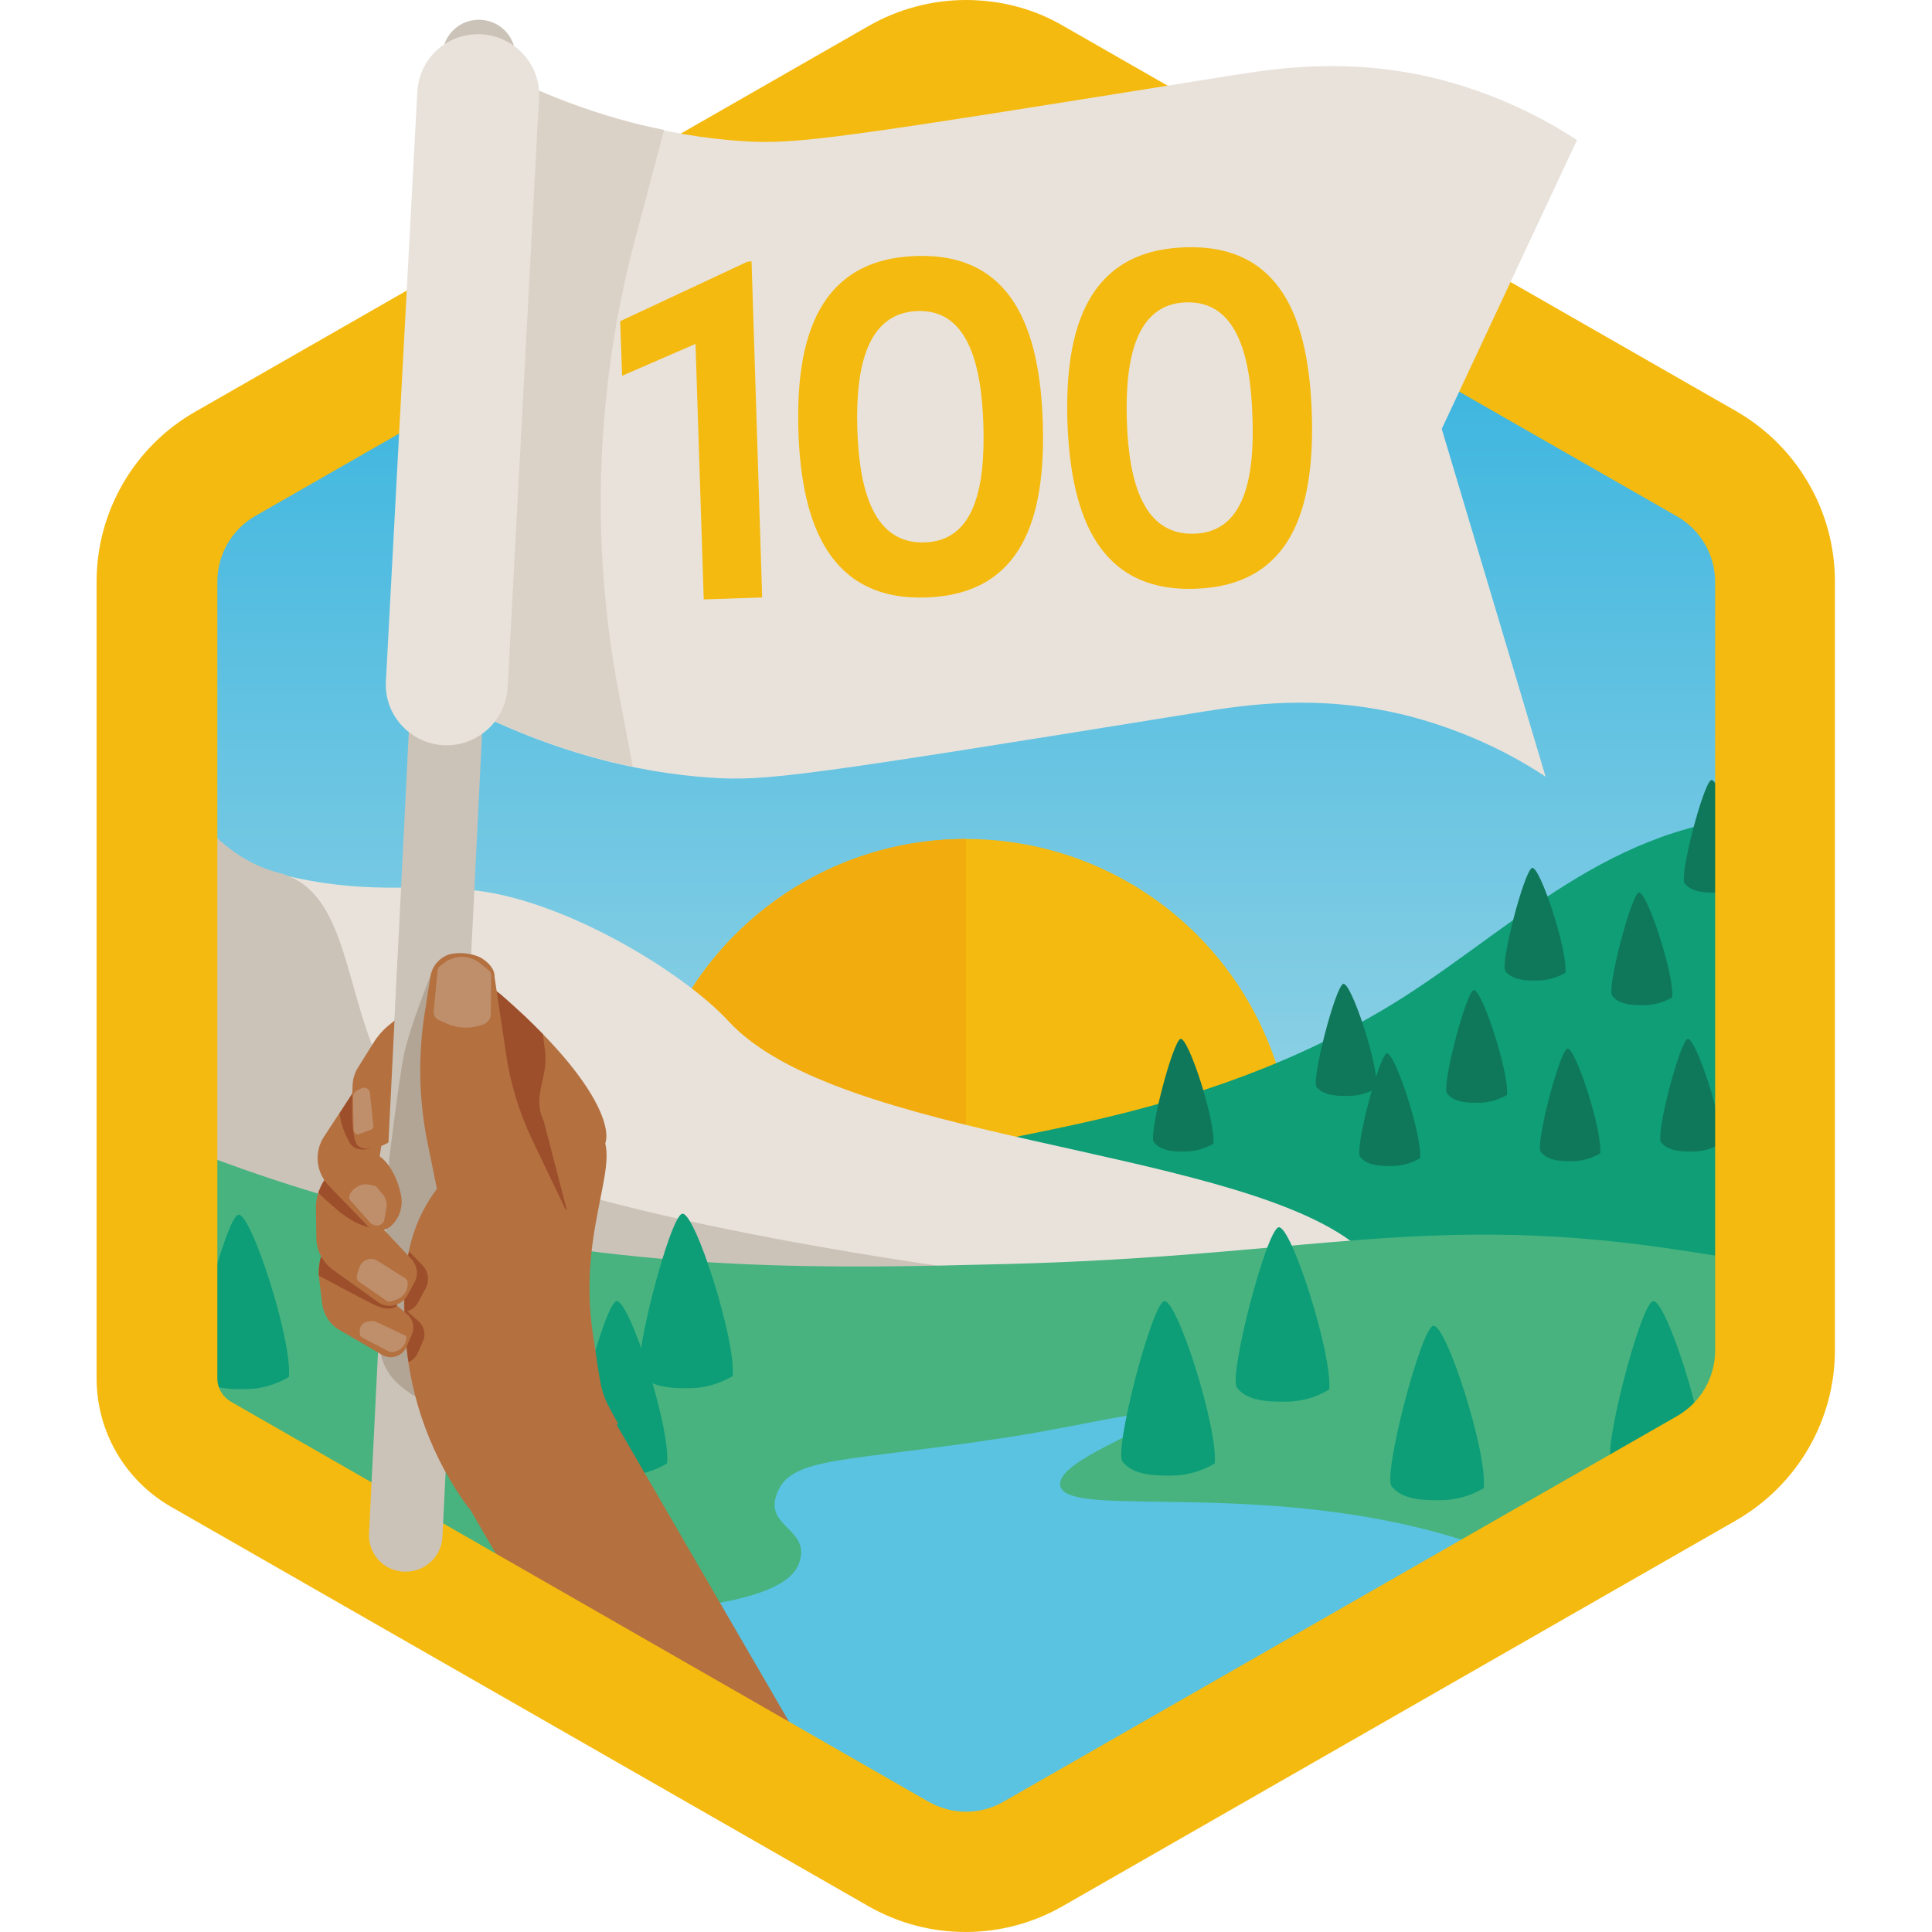 <?xml version="1.0" encoding="utf-8"?>
<!-- Generator: Adobe Illustrator 25.4.1, SVG Export Plug-In . SVG Version: 6.00 Build 0)  -->
<svg version="1.1" id="Layer_1" xmlns="http://www.w3.org/2000/svg" xmlns:xlink="http://www.w3.org/1999/xlink" x="0px" y="0px"
	 viewBox="0 0 400 400" style="enable-background:new 0 0 400 400;" xml:space="preserve">
<style type="text/css">
	.st0{fill:url(#SVGID_1_);}
	.st1{fill-rule:evenodd;clip-rule:evenodd;fill:#0D9E78;}
	.st2{fill:#F5BA0F;}
	.st3{fill:#F3AC0D;}
	.st4{fill:#0F9E76;}
	.st5{fill:#E8E2DB;}
	.st6{fill:#CBC3B8;}
	.st7{fill:#48B37F;}
	.st8{fill:#59C3E1;}
	.st9{fill-rule:evenodd;clip-rule:evenodd;fill:#0F785A;}
	.st10{fill:#B4703F;}
	.st11{fill:#DBD2C7;}
	.st12{fill:#B2A595;}
	.st13{fill:#9D4F2C;}
	.st14{fill:none;stroke:#CBC3B8;stroke-width:12.46;stroke-linecap:round;stroke-miterlimit:10;}
	.st15{fill:#BF8F6C;}
</style>
<g id="Layer_2_00000015338415623327927560000004867309014286168999_">
	<g id="Swatches">
		
			<linearGradient id="SVGID_1_" gradientUnits="userSpaceOnUse" x1="198.845" y1="15.578" x2="198.845" y2="390.437" gradientTransform="matrix(1 0 0 -1 0 402.982)">
			<stop  offset="0.3" style="stop-color:#A6D9E6"/>
			<stop  offset="1" style="stop-color:#1BAADD"/>
		</linearGradient>
		<path class="st0" d="M363.8,289.5V116.3c0-7.1-3.8-13.7-10-17.3l-145-83.7c-6.2-3.6-13.8-3.6-20,0L43.8,99
			c-6.2,3.6-10,10.2-10,17.3v173.2c0,3.6,1.9,6.9,5,8.7l150,86.6c6.2,3.6,13.8,3.6,20,0l150-86.6C361.9,296.3,363.8,293,363.8,289.5
			z"/>
		<path id="Shape_12_copy_27" class="st1" d="M93.1,270.4c-2.7,1.6-5.8,2.5-8.9,2.6c-5.2,0.1-8.4-0.6-10.2-2.9s6-32.4,8.6-33.2
			S93.9,263,93.1,270.4z"/>
		<path id="Shape_12_copy_27-2" class="st1" d="M124.3,290c-2.7,1.6-5.8,2.5-8.9,2.6c-5.2,0.1-8.4-0.6-10.2-2.9s6-32.4,8.6-33.2
			C116.4,255.7,125.1,282.6,124.3,290z"/>
		<circle class="st2" cx="200" cy="241.3" r="67.6"/>
		<path class="st3" d="M200,308.8c-37.3,0-67.5-30.2-67.5-67.6c0-37.3,30.2-67.5,67.5-67.5V308.8z"/>
		<path class="st4" d="M363.8,169.1c-32.5,2.2-53.3,25.8-77.7,40.1c-44.3,26.1-88.2,25-96.7,32.6v38h174.4V169.1z"/>
		<path class="st5" d="M33.8,161.8v125.7h330v-12.7c-35.3,0.1-65.2-4.1-84.2-17.9c-26.7-19.4-106.2-20.9-128.8-45.5
			c-9.2-10-33.3-24.7-52-27c-13.7-1.7-22.5,1.2-41.2-3.5C46.4,177.8,40.3,168.4,33.8,161.8z"/>
		<path class="st6" d="M57.7,180.7c-11.3-2.9-17.4-12.3-23.8-18.9v108.5h163.4v-7.8c0,0-87.6-11.8-107.9-28S76.3,185.4,57.7,180.7z"
			/>
		<path class="st7" d="M349.6,259.1c-53.6-8.5-77.7,1-141.2,2.6c-35.4,0.9-74.8,1.9-121.6-9c-18.1-4.2-35.8-9.9-53-16.9v53.7
			c0,3.6,1.9,6.9,5,8.7l150,86.6c6.2,3.6,13.8,3.6,20,0l150-86.6c3.1-1.8,5-5.1,5-8.7v-27.9C359.3,260.7,354.6,259.8,349.6,259.1z"
			/>
		<path class="st8" d="M115.7,335.1c-3.5,0.3-7.1,0.7-10.6,1.3l83.8,48.4c6.2,3.6,13.8,3.6,20,0L315,323.4
			c-44.7-19.5-94.4-7.9-95.5-15.9c-0.7-5.2,19.7-11.6,18.9-14.1c-0.7-2-13.6,1.7-29.9,4.2c-33.9,5.2-44.6,3.9-47.6,11.5
			c-2.9,7.2,7.2,7.3,4.5,14.6C162.2,332.8,134.5,333.7,115.7,335.1z"/>
		<path id="Shape_12_copy_27-3" class="st1" d="M151.7,284.9c-2.7,1.6-5.8,2.5-8.9,2.5c-5.2,0.1-8.4-0.6-10.2-2.9
			c-1.8-2.2,6-32.4,8.6-33.2S152.4,277.5,151.7,284.9z"/>
		<path id="Shape_12_copy_27-4" class="st1" d="M138.1,303c-2.7,1.6-5.8,2.5-8.9,2.5c-5.2,0.1-8.4-0.6-10.2-2.9s6-32.4,8.6-33.2
			C130.2,268.7,138.9,295.6,138.1,303z"/>
		<path id="Shape_12_copy_27-5" class="st1" d="M352.7,303c-2.7,1.6-5.8,2.5-8.9,2.5c-5.2,0.1-8.4-0.6-10.2-2.9s6-32.4,8.6-33.2
			S353.5,295.6,352.7,303z"/>
		<path id="Shape_12_copy_27-6" class="st1" d="M251.5,303c-2.7,1.6-5.8,2.5-8.9,2.5c-5.2,0.1-8.4-0.6-10.2-2.9s6-32.4,8.6-33.2
			S252.2,295.6,251.5,303z"/>
		<path id="Shape_12_copy_27-7" class="st1" d="M275.2,287.7c-2.7,1.6-5.8,2.5-8.9,2.5c-5.2,0.1-8.4-0.6-10.2-2.9s6-32.4,8.6-33.2
			C267.3,253.5,275.9,280.4,275.2,287.7z"/>
		<path id="Shape_12_copy_27-8" class="st9" d="M285,225.3c-1.7,1-3.7,1.6-5.8,1.6c-3.3,0.1-5.4-0.4-6.6-1.8s3.9-20.9,5.5-21.4
			S285.5,220.6,285,225.3z"/>
		<path id="Shape_12_copy_27-9" class="st9" d="M324.1,201.4c-1.7,1-3.7,1.6-5.8,1.6c-3.3,0.1-5.4-0.4-6.6-1.9s3.9-20.9,5.5-21.4
			S324.6,196.7,324.1,201.4z"/>
		<path id="Shape_12_copy_27-10" class="st9" d="M312,226.7c-1.7,1-3.7,1.6-5.8,1.6c-3.3,0.1-5.4-0.4-6.6-1.9s3.9-20.9,5.5-21.4
			S312.5,222,312,226.7z"/>
		<path id="Shape_12_copy_27-11" class="st9" d="M361.2,183.2c-1.7,1-3.7,1.6-5.8,1.6c-3.3,0.1-5.4-0.4-6.6-1.9s3.9-20.9,5.5-21.4
			S361.7,178.4,361.2,183.2z"/>
		<path id="Shape_12_copy_27-12" class="st9" d="M346.2,206.5c-1.7,1-3.7,1.6-5.8,1.6c-3.3,0.1-5.4-0.4-6.6-1.9s3.9-20.9,5.5-21.4
			S346.7,201.8,346.2,206.5z"/>
		<path id="Shape_12_copy_27-13" class="st9" d="M331.3,238.8c-1.7,1-3.7,1.6-5.7,1.6c-3.3,0.1-5.4-0.4-6.6-1.9s3.9-20.9,5.5-21.4
			S331.8,234,331.3,238.8z"/>
		<path id="Shape_12_copy_27-14" class="st9" d="M294,239.8c-1.7,1-3.7,1.6-5.8,1.6c-3.3,0.1-5.4-0.4-6.6-1.9s3.9-20.9,5.5-21.4
			S294.5,235,294,239.8z"/>
		<path id="Shape_12_copy_27-15" class="st9" d="M251.2,236.8c-1.7,1-3.7,1.6-5.7,1.6c-3.3,0.1-5.4-0.4-6.6-1.9s3.9-20.9,5.5-21.4
			S251.7,232,251.2,236.8z"/>
		<path id="Shape_12_copy_27-16" class="st9" d="M356.3,236.8c-1.7,1-3.7,1.6-5.8,1.6c-3.3,0.1-5.4-0.4-6.6-1.9s3.9-20.9,5.5-21.4
			S356.8,232,356.3,236.8z"/>
		<path id="Shape_12_copy_27-17" class="st1" d="M307.2,308.1c-2.7,1.6-5.8,2.5-8.9,2.5c-5.2,0.1-8.4-0.6-10.2-2.9s6-32.4,8.6-33.2
			S308,300.7,307.2,308.1z"/>
		<path id="Shape_12_copy_27-18" class="st1" d="M59.8,285.1c-2.7,1.6-5.8,2.5-8.9,2.5c-5.2,0.1-8.4-0.6-10.2-2.9s6-32.4,8.6-33.2
			S60.6,277.7,59.8,285.1z"/>
		<polygon class="st10" points="96.8,311.6 114.3,341.7 157.7,366.7 166.4,361.7 127.1,294 		"/>
		<path class="st2" d="M200,25c2.7,0,5.4,0.7,7.8,2.1l139.4,79.8c4.9,2.8,7.9,8,7.9,13.6v159.1c0,5.6-3,10.8-7.9,13.6l-139.4,79.8
			c-4.8,2.8-10.7,2.8-15.6,0L47.8,290.2c-1.7-1-2.8-2.8-2.8-4.8v-165c0-5.6,3-10.8,7.9-13.6L192.2,27C194.6,25.7,197.3,25,200,25
			 M200,0c-7.1,0-14.1,1.9-20.2,5.4L40.5,85.2C27.8,92.4,20,105.9,20,120.4v165c0,10.9,5.8,21,15.3,26.5l144.4,82.7
			c12.5,7.2,27.9,7.2,40.4,0l139.3-79.8c12.7-7.3,20.5-20.7,20.5-35.3V120.4c0-14.6-7.8-28-20.5-35.3L220.2,5.4
			C214.1,1.8,207.1,0,200,0z"/>
		<path class="st5" d="M87.5,141.6C112,156,132.7,160,147,161c11.6,0.8,19.3-0.3,101.7-13.6c9-1.4,23.8-3.8,42,0.6
			c10.4,2.6,20.4,6.9,29.3,12.8l-21.5-72l28-59.8c-9-5.9-18.9-10.2-29.4-12.8c-18.2-4.4-33.1-2-42-0.6C172.7,28.8,165,30,153.4,29.2
			c-14.3-1-34.9-5-59.5-19.3L87.5,141.6z"/>
		<path class="st6" d="M84,325.4h-0.4c-4.2-0.2-7.4-3.7-7.2-7.9c0,0,0,0,0,0L91.6,11.3c0.2-4.2,3.7-7.4,7.9-7.2
			c4.2,0.2,7.4,3.7,7.2,7.9l0,0L91.6,318.2C91.4,322.2,88.1,325.4,84,325.4z"/>
		<path class="st11" d="M93.9,9.8l-6.4,131.8c16.5,9.7,31.3,14.6,43.5,17.1l-2.9-15.3c-6-31.4-4.7-63.8,3.6-94.7l5.8-21.8
			C125.3,24.5,110.5,19.5,93.9,9.8z"/>
		<path class="st5" d="M92.5,154.3h-0.7c-6.9-0.4-12.3-6.3-11.9-13.2c0,0,0,0,0-0.1l6.5-122C86.8,12,92.7,6.7,99.7,7.1
			c6.9,0.4,12.3,6.3,11.9,13.2l-6.5,122.1C104.7,149,99.2,154.3,92.5,154.3z"/>
		<path class="st12" d="M86.1,289.2c0,0-3.9-2.2-5.5-4.8c-0.9-1.3-1.5-2.7-1.8-4.2l1.8-40.4c0,0,1.8-15.4,3-21.3
			c1.2-5.9,5.7-16.9,5.7-16.9l3.9,45.8L86.1,289.2z"/>
		<path class="st10" d="M97,312.2C89.5,302,85,289.9,84,277.3c-0.6-8.6-1.5-21.5,7.2-32.1c9-11,26.1-17.1,32.2-11.7
			c6.6,5.8-4.2,20-0.6,43c1.9,12.6,1.4,11.5,5.2,18.3L97,312.2z"/>
		<path class="st13" d="M84.6,282c0.9-0.4,1.5-1,1.9-1.9l1.1-2.5c0.6-1.4,0.2-3.1-1-4.1l-2.3-2c1-0.3,1.8-1,2.3-1.9l1.5-2.8
			c0.9-1.6,0.6-3.5-0.6-4.8l-2.8-2.9c-1.4,6.6-1,13.1-0.6,18.1C84.2,279,84.3,280.5,84.6,282z"/>
		<path class="st10" d="M68.2,257.4L68.2,257.4c-1.7,1.8-2.4,4.3-2.2,6.7l0.7,5.8c0.3,2.3,1.6,4.3,3.5,5.4l8.9,5.2
			c1.7,1,3.9,0.4,4.9-1.3c0.1-0.1,0.1-0.3,0.2-0.4l1.1-2.6c0.6-1.4,0.2-3.1-1-4.1l-6-5.1L68.2,257.4z"/>
		<path class="st13" d="M82.2,270.3c0,0-1.2,1.6-5-0.3S66,264.1,66,264.1c0-1.1,0.1-2.3,0.3-3.4c0.2-0.6,0.5-1.3,0.8-1.9l14.8,9.7
			L82.2,270.3z"/>
		<path class="st10" d="M69.6,245.9l-2-2.2c-1.3,1.7-2.1,3.8-2.2,5.9l0.1,6.7c0,2.6,1.3,5,3.3,6.5l9.5,6.8c1.8,1.3,4.3,0.9,5.7-0.9
			c0.1-0.1,0.2-0.3,0.3-0.4l1.5-2.8c0.9-1.5,0.6-3.5-0.6-4.8l-6.1-6.5l-5.3-5.8L69.6,245.9z"/>
		<path class="st13" d="M79,254.3c0,0-4,0.7-9.3-3.9c-3.6-3.1-3.8-3.5-3.8-3.5s0.6-1.4,0.8-1.8c0.2-0.4,0.9-1.4,0.9-1.4l12.1,10
			L79,254.3z"/>
		<path class="st10" d="M74.6,223.9l-7.5,11.4c-2.1,3.2-1.7,7.3,0.9,10.1l7.9,8.2c1.4,1.5,3.7,1.5,5.2,0.1c0,0,0.1-0.1,0.1-0.1
			c1.6-1.6,2.3-4,1.8-6.3c-1.3-6-4.4-7.9-4.4-7.9l1.7-10.5L74.6,223.9z"/>
		<path class="st13" d="M78.9,237c0,0-4.7,2.5-6.5-0.4c-1.1-1.9-1.8-3.9-2.1-6.1l2-3.1l1.1-1.7L78.9,237z"/>
		<path class="st10" d="M125.2,237c1.6-3.4-1.9-14-21.3-30.9c-4.5-3.9-11-4-15.6-0.2l-7.6,6.2c-1.4,1.1-2.6,2.5-3.5,4l-3,4.8
			c-0.8,1.2-1.2,2.6-1.2,4c-0.2,3.8-0.3,11.4,1.2,12.4c2.2,1.5,6.9-0.3,9.3-3.4c3.2-4.1,1.6-11.4,3.1-12.3
			c2.4-1.5,7.2,14.5,20.7,18.2C114,241.5,123.2,240.9,125.2,237z"/>
		<path class="st13" d="M112.6,232.2c-2.6-5.5,1.1-9,0.2-15l-0.4-3.1c-2.4-2.5-5.3-5.2-8.6-8.1c-2-1.7-4.4-2.7-7-2.9l-0.8,5
			c-1.3,8.1-1.3,16.3,0,24.4c1.5,1.6,3.2,3,5,4.2c-1.3,0.8-2.5,1.6-3.7,2.5l2.7,13.2c0,0,16.6,0.8,17.3-2.1L112.6,232.2z"/>
		<line class="st14" x1="88.5" y1="199.6" x2="86.6" y2="237.8"/>
		<path class="st12" d="M89.3,201.6c0,0-4.5,11-5.7,16.9c-1,5.1-2.6,18.2-3,21.3c0.6,2.8,2.9,4.8,5.7,5c0.4,0,0.8,0,1.2-0.1
			c2.4-0.4,4.3-3,5-5.4L89.3,201.6z"/>
		<path class="st10" d="M92,253.7L88.6,237c-1.9-9.1-2.1-18.5-0.6-27.7l1.1-7c0.3-2.2,1.8-4,3.9-4.7l0,0c2.1-0.5,4.4-0.3,6.4,0.6
			c0,0,3.1,1.6,3,4.1l2.4,16.1c0.9,6,2.7,11.9,5.3,17.4l11.4,23.8L92,253.7z"/>
		<path class="st15" d="M101.6,210.1l0.1-8.2c0-0.4-0.2-0.7-0.4-0.9l-1.7-1.4c-2.2-1.9-5.4-2-7.7-0.2l-0.8,0.6
			c-0.3,0.2-0.4,0.5-0.5,0.9l-0.8,8.4c-0.1,0.9,0.4,1.7,1.3,2l1.6,0.7c2.1,0.9,4.5,1,6.7,0.3l0.7-0.2
			C101,211.7,101.6,210.9,101.6,210.1z"/>
		<path class="st15" d="M73.9,225.8l1-0.5c0.6-0.3,1.3,0,1.6,0.6c0.1,0.1,0.1,0.3,0.1,0.4l0.7,6.8c0,0.4-0.2,0.7-0.5,0.8l-2.4,0.9
			c-0.4,0.2-0.9-0.1-1.1-0.5c0-0.1,0-0.2-0.1-0.3l-0.1-7.2C73.2,226.5,73.5,226,73.9,225.8z"/>
		<path class="st15" d="M76.5,245.3l1,0.2c0.3,0.1,0.5,0.2,0.6,0.4l1.1,1.3c0.7,0.8,1,1.9,0.8,2.9l-0.4,2.3c-0.1,0.9-1,1.5-1.9,1.3
			c-0.4-0.1-0.7-0.2-1-0.5l-4.1-4.6c-0.3-0.3-0.4-0.8-0.2-1.2v-0.1C73.2,245.8,74.9,244.9,76.5,245.3z"/>
		<path class="st15" d="M75.1,277l5.6,2.9h0.2c1.7,0.1,3.1-1.2,3.2-2.8c0-0.2,0-0.3,0-0.5l0,0l-6.4-3c-0.2-0.1-0.5-0.1-0.7-0.1
			l-0.8,0.1c-1.1,0.1-1.9,1.2-1.7,2.2c0,0,0,0,0,0v0.2C74.5,276.5,74.7,276.8,75.1,277z"/>
		<path class="st15" d="M74.4,265.4l5.6,3.9c0.3,0.2,0.7,0.3,1.1,0.1l1.1-0.4c1.3-0.5,2.2-1.7,2.2-3.1v-0.3c0-0.4-0.2-0.8-0.6-1
			l-5.7-3.6c-1.1-0.7-2.6-0.4-3.4,0.8c-0.1,0.2-0.2,0.4-0.3,0.6l-0.5,1.6C73.8,264.6,73.9,265.1,74.4,265.4z"/>
		<path class="st2" d="M155.6,54.1l2.2,69.6l-12.1,0.4l-1.7-52.9l-15.2,6.6l-0.4-11.3l26.3-12.3L155.6,54.1z"/>
		<path class="st2" d="M165.3,89.2c-0.6-19.6,4.4-35.5,24.3-36.2s25.7,15,26.3,34.6s-4.2,35.4-24.1,36.1S165.9,108.7,165.3,89.2z
			 M203.6,88c-0.4-13.2-3.5-24-13.7-23.6s-12.8,11.2-12.4,24.4s3.6,23.8,13.9,23.5S204,101.1,203.6,88z"/>
		<path class="st2" d="M221,87.4c-0.6-19.6,4.3-35.5,24.3-36.2s25.7,15,26.3,34.6c0.6,19.6-4.2,35.4-24.1,36.1S221.7,107,221,87.4z
			 M259.3,86.2c-0.4-13.2-3.5-23.9-13.7-23.6S232.9,73.8,233.3,87s3.6,23.8,13.9,23.5C257.5,110.2,259.8,99.3,259.3,86.2L259.3,86.2
			z"/>
	</g>
</g>
</svg>
